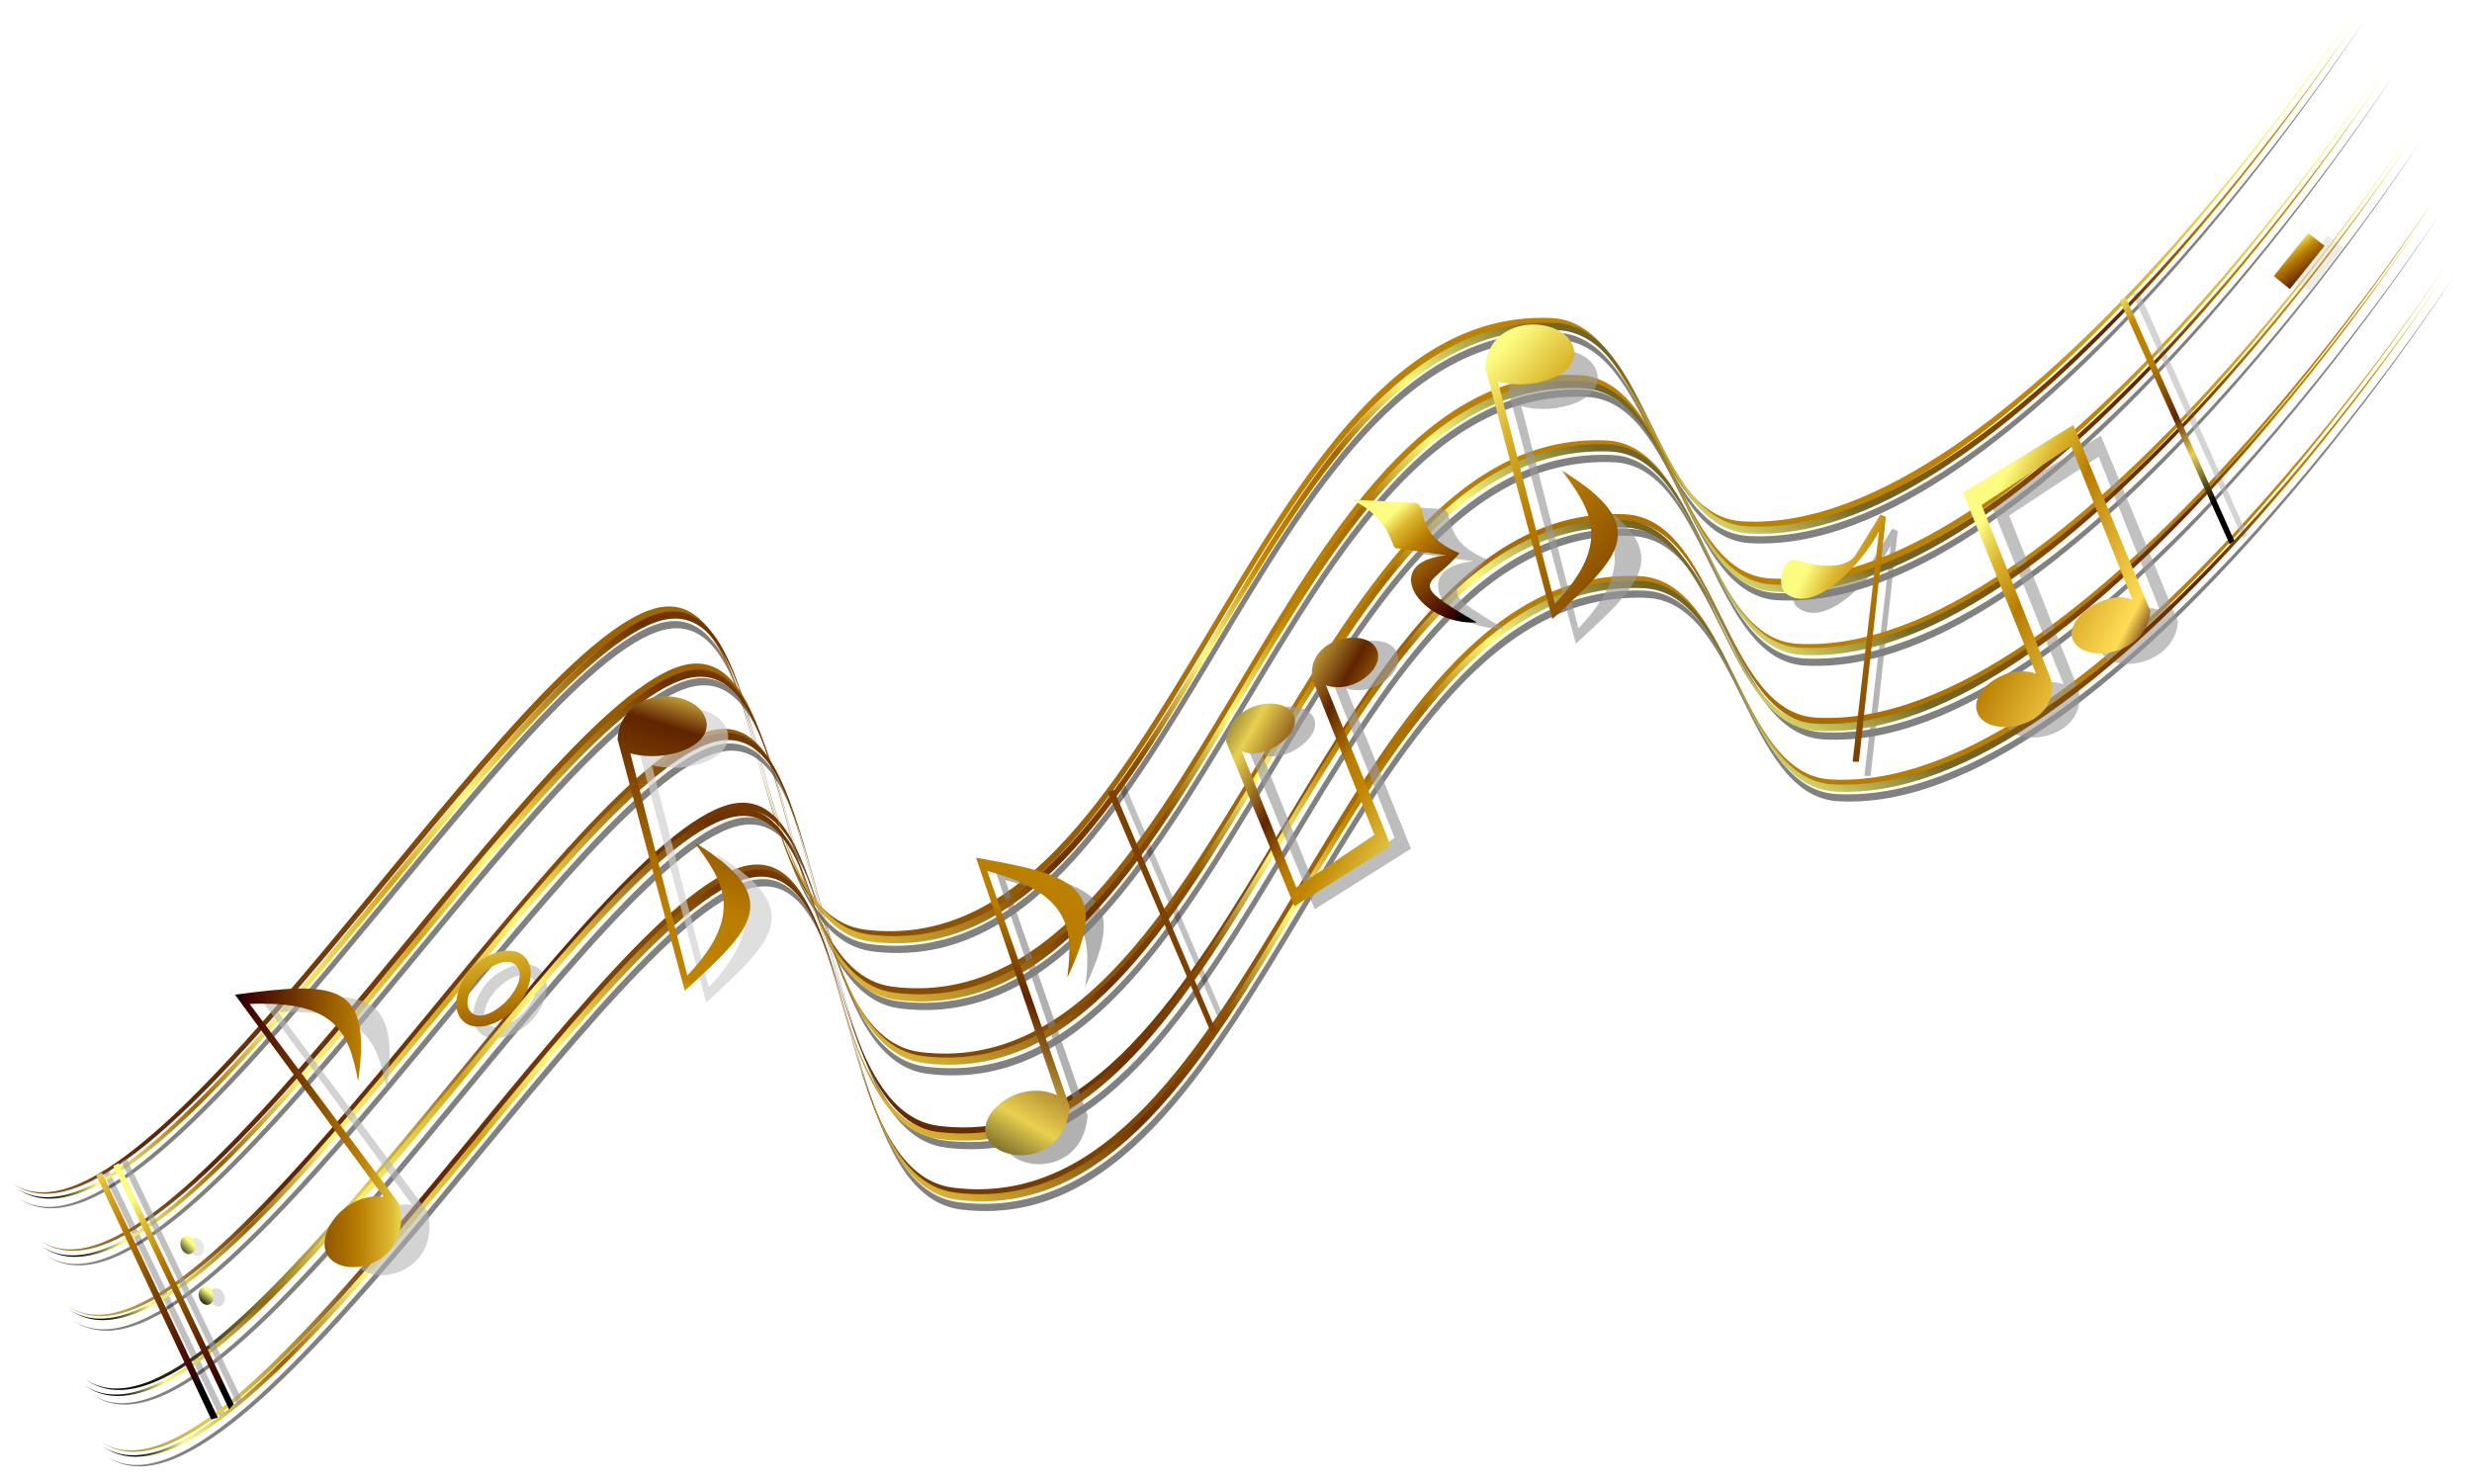 <?xml version="1.0"?><svg width="616.975" height="370.447" xmlns="http://www.w3.org/2000/svg" xmlns:xlink="http://www.w3.org/1999/xlink">
 <defs>
  <filter height="1.098" y="-0.049" width="1.222" x="-0.111" id="filter4432" color-interpolation-filters="sRGB">
   <feGaussianBlur id="feGaussianBlur4434" stdDeviation="0.216"/>
  </filter>
  <filter id="filter4271" color-interpolation-filters="sRGB">
   <feGaussianBlur id="feGaussianBlur4273" stdDeviation="0.094"/>
  </filter>
  <filter height="1.112" y="-0.056" width="1.249" x="-0.124" id="filter4442" color-interpolation-filters="sRGB">
   <feGaussianBlur id="feGaussianBlur4444" stdDeviation="0.298"/>
  </filter>
  <filter id="filter4842" color-interpolation-filters="sRGB">
   <feGaussianBlur id="feGaussianBlur4844" stdDeviation="0.159"/>
  </filter>
  <filter id="filter4452" color-interpolation-filters="sRGB">
   <feGaussianBlur id="feGaussianBlur4454" stdDeviation="0.188"/>
  </filter>
  <filter id="filter4740" color-interpolation-filters="sRGB">
   <feGaussianBlur id="feGaussianBlur4742" stdDeviation="0.042"/>
  </filter>
  <filter id="filter4183" color-interpolation-filters="sRGB">
   <feGaussianBlur id="feGaussianBlur4185" stdDeviation="0.175"/>
  </filter>
  <filter height="1.263" y="-0.132" width="1.325" x="-0.162" id="filter4299" color-interpolation-filters="sRGB">
   <feGaussianBlur id="feGaussianBlur4301" stdDeviation="0.17"/>
  </filter>
  <linearGradient id="linearGradient4737">
   <stop stop-color="#000000" offset="0" id="stop4739"/>
   <stop stop-color="#3a3414" id="stop4975" offset="0.028"/>
   <stop stop-color="#746828" id="stop4973" offset="0.057"/>
   <stop stop-color="#e8d050" id="stop4741" offset="0.114"/>
   <stop stop-color="#602400" id="stop4743" offset="0.227"/>
   <stop stop-color="#b87c00" id="stop4745" offset="0.643"/>
   <stop stop-color="#c08400" id="stop4747" offset="0.841"/>
   <stop stop-color="#fcfc80" offset="1" id="stop4749"/>
  </linearGradient>
  <filter id="filter4498" color-interpolation-filters="sRGB">
   <feGaussianBlur id="feGaussianBlur4500" stdDeviation="0.075"/>
  </filter>
  <linearGradient id="linearGradient4391">
   <stop stop-color="#000000" id="stop4393" offset="0"/>
   <stop stop-color="#e8d050" offset="0.221" id="stop4395"/>
   <stop stop-color="#602400" offset="0.398" id="stop4397"/>
   <stop stop-color="#b87c00" offset="0.643" id="stop4399"/>
   <stop stop-color="#c08400" offset="0.841" id="stop4401"/>
   <stop stop-color="#fcfc80" id="stop4403" offset="1"/>
  </linearGradient>
  <linearGradient id="linearGradient4671">
   <stop stop-color="#000000" id="stop4673" offset="0"/>
   <stop stop-color="#3c0000" offset="0.062" id="stop4685"/>
   <stop stop-color="#602400" offset="0.253" id="stop4683"/>
   <stop stop-color="#b87c00" offset="0.688" id="stop4681"/>
   <stop stop-color="#dcb830" offset="0.869" id="stop4679"/>
   <stop stop-color="#fcfc80" id="stop4675" offset="1"/>
  </linearGradient>
  <linearGradient y2="196.878" x2="114.071" y1="198.928" x1="112.699" gradientUnits="userSpaceOnUse" id="linearGradient4806" xlink:href="#linearGradient4229"/>
  <linearGradient id="linearGradient4229">
   <stop stop-color="#000000" offset="0" id="stop4231"/>
   <stop stop-color="#fcfc80" offset="1" id="stop4241"/>
  </linearGradient>
  <linearGradient y2="196.912" x2="114.301" y1="198.855" x1="113.313" gradientUnits="userSpaceOnUse" id="linearGradient4808" xlink:href="#linearGradient4229"/>
  <filter id="filter4199" color-interpolation-filters="sRGB">
   <feGaussianBlur id="feGaussianBlur4201" stdDeviation="0.1"/>
  </filter>
  <filter height="1.155" y="-0.077" width="1.249" x="-0.125" id="filter4470" color-interpolation-filters="sRGB">
   <feGaussianBlur id="feGaussianBlur4472" stdDeviation="0.422"/>
  </filter>
  <filter id="filter4490" color-interpolation-filters="sRGB">
   <feGaussianBlur id="feGaussianBlur4492" stdDeviation="0.178"/>
  </filter>
  <filter id="filter4407" color-interpolation-filters="sRGB">
   <feGaussianBlur id="feGaussianBlur4409" stdDeviation="0.178"/>
  </filter>
  <filter height="1.087" y="-0.044" width="1.236" x="-0.118" id="filter4351" color-interpolation-filters="sRGB">
   <feGaussianBlur id="feGaussianBlur4353" stdDeviation="0.234"/>
  </filter>
  <filter id="filter4414" color-interpolation-filters="sRGB">
   <feGaussianBlur id="feGaussianBlur4416" stdDeviation="0.173"/>
  </filter>
  <linearGradient id="linearGradient4959">
   <stop stop-color="#000000" id="stop4961" offset="0"/>
   <stop stop-color="#000000" offset="0.018" id="stop5003"/>
   <stop stop-color="#fcfc80" offset="0.035" id="stop5001"/>
   <stop stop-color="#9c6000" offset="0.088" id="stop4999"/>
   <stop stop-color="#fcfc80" offset="0.142" id="stop4997"/>
   <stop stop-color="#d4a418" offset="0.22" id="stop4995"/>
   <stop stop-color="#fcfc80" offset="0.269" id="stop4993"/>
   <stop stop-color="#e0bc38" offset="0.297" id="stop4991"/>
   <stop stop-color="#6c3000" offset="0.376" id="stop4989"/>
   <stop stop-color="#8c5000" offset="0.437" id="stop4987"/>
   <stop stop-color="#fcfc80" offset="0.491" id="stop4985"/>
   <stop stop-color="#c48800" offset="0.538" id="stop4983"/>
   <stop stop-color="#a46800" offset="0.6" id="stop4981"/>
   <stop stop-color="#fcfc80" offset="0.643" id="stop4979"/>
   <stop stop-color="#746828" offset="0.696" id="stop4977"/>
   <stop stop-color="#804400" offset="0.764" id="stop4963"/>
   <stop stop-color="#602400" offset="0.828" id="stop4965"/>
   <stop stop-color="#b87c00" offset="0.889" id="stop4967"/>
   <stop stop-color="#c08400" offset="0.942" id="stop4969"/>
   <stop stop-color="#fcfc80" id="stop4971" offset="1"/>
  </linearGradient>
  <linearGradient id="linearGradient4846">
   <stop stop-color="#000000" offset="0" id="stop4848"/>
   <stop stop-color="#3c0000" id="stop4850" offset="0.144"/>
   <stop stop-color="#602400" id="stop4852" offset="0.342"/>
   <stop stop-color="#b87c00" id="stop4854" offset="0.555"/>
   <stop stop-color="#dcb830" id="stop4856" offset="0.705"/>
   <stop stop-color="#fcfc80" offset="1" id="stop4858"/>
  </linearGradient>
  <linearGradient id="linearGradient4319">
   <stop stop-color="#000000" id="stop4321" offset="0"/>
   <stop stop-color="#e8d050" offset="0.204" id="stop4323"/>
   <stop stop-color="#602400" offset="0.461" id="stop4325"/>
   <stop stop-color="#b87c00" offset="0.62" id="stop4327"/>
   <stop stop-color="#c08400" offset="0.841" id="stop4329"/>
   <stop stop-color="#fcfc80" id="stop4331" offset="1"/>
  </linearGradient>
  <linearGradient id="linearGradient4355">
   <stop stop-color="#000000" id="stop4357" offset="0"/>
   <stop stop-color="#e8d050" offset="0.23" id="stop4359"/>
   <stop stop-color="#602400" offset="0.422" id="stop4361"/>
   <stop stop-color="#b87c00" offset="0.563" id="stop4363"/>
   <stop stop-color="#c08400" offset="0.645" id="stop4365"/>
   <stop stop-color="#fcfc80" id="stop4367" offset="1"/>
  </linearGradient>
  <linearGradient id="linearGradient4369">
   <stop stop-color="#000000" offset="0" id="stop4371"/>
   <stop stop-color="#3c0000" id="stop4373" offset="0.097"/>
   <stop stop-color="#ffdd55" id="stop4375" offset="0.234"/>
   <stop stop-color="#b87c00" id="stop4377" offset="0.688"/>
   <stop stop-color="#dcb830" id="stop4379" offset="0.869"/>
   <stop stop-color="#fcfc80" offset="1" id="stop4381"/>
  </linearGradient>
  <linearGradient y2="446.87" x2="615.661" y1="447.713" x1="616.194" gradientTransform="matrix(13.858,0,0,13.858,-7883.836,-5968.224)" gradientUnits="userSpaceOnUse" id="linearGradient6397" xlink:href="#linearGradient4671"/>
  <linearGradient y2="450.821" x2="609.89" y1="455.26" x1="613.13" gradientTransform="matrix(13.858,0,0,13.858,-7881.75,-5967.031)" gradientUnits="userSpaceOnUse" id="linearGradient6400" xlink:href="#linearGradient4369"/>
  <linearGradient y2="453.931" x2="605.292" y1="459.354" x1="607.501" gradientTransform="matrix(13.858,0,0,13.858,-7882.138,-5970.523)" gradientUnits="userSpaceOnUse" id="linearGradient6403" xlink:href="#linearGradient4671"/>
  <linearGradient y2="448.956" x2="599.279" y1="458.375" x1="601.913" gradientTransform="matrix(13.858,0,0,13.858,-7884.453,-5971.989)" gradientUnits="userSpaceOnUse" id="linearGradient6406" xlink:href="#linearGradient4671"/>
  <linearGradient y2="452.774" x2="596.127" y1="454.683" x1="597.903" gradientTransform="matrix(13.858,0,0,13.858,-7883.778,-5967.482)" gradientUnits="userSpaceOnUse" id="linearGradient6409" xlink:href="#linearGradient4671"/>
  <linearGradient y2="461.475" x2="596.438" y1="455.482" x1="592.576" gradientTransform="matrix(13.858,0,0,13.858,-7881.75,-5967.031)" gradientUnits="userSpaceOnUse" id="linearGradient6412" xlink:href="#linearGradient4355"/>
  <linearGradient y2="458.116" x2="589.02" y1="467.316" x1="588.114" gradientTransform="matrix(13.858,0,0,13.858,-7881.75,-5967.031)" gradientUnits="userSpaceOnUse" id="linearGradient6415" xlink:href="#linearGradient4319"/>
  <linearGradient y2="463.955" x2="581.318" y1="456.06" x1="581.943" gradientTransform="matrix(13.858,0,0,13.858,-7886.581,-5966.818)" gradientUnits="userSpaceOnUse" id="linearGradient6418" xlink:href="#linearGradient4737"/>
  <linearGradient y2="466.347" x2="502.69" y1="478.675" x1="504.288" gradientTransform="matrix(6.986,0,0,7.074,-3402.696,-2888.821)" gradientUnits="userSpaceOnUse" id="linearGradient6421" xlink:href="#linearGradient4846"/>
  <linearGradient y2="464.522" x2="560.203" y1="464.522" x1="556.621" gradientTransform="matrix(13.858,0,0,13.858,-7678.824,-5949.794)" gradientUnits="userSpaceOnUse" id="linearGradient6424" xlink:href="#linearGradient4671"/>
  <linearGradient y2="478.264" x2="484.844" y1="489.735" x1="488.881" gradientTransform="matrix(6.772,0,0,6.745,-3290.376,-2732.188)" gradientUnits="userSpaceOnUse" id="linearGradient6433" xlink:href="#linearGradient4671"/>
  <linearGradient y2="480.142" x2="486.883" y1="489.455" x1="490.4" gradientTransform="matrix(6.622,0,0,6.671,-3217.292,-2697.102)" gradientUnits="userSpaceOnUse" id="linearGradient6447" xlink:href="#linearGradient4671"/>
  <linearGradient y2="440.16" x2="574.91" y1="450.777" x1="577.14" gradientTransform="matrix(7.342,0,0,7.156,-3615.661,-2920.674)" gradientUnits="userSpaceOnUse" id="linearGradient6450" xlink:href="#linearGradient4391"/>
  <linearGradient y2="440.663" x2="611.823" y1="468.366" x1="552.625" gradientTransform="matrix(13.858,0,0,13.858,-7678.824,-5953.729)" gradientUnits="userSpaceOnUse" id="linearGradient6454" xlink:href="#linearGradient4737"/>
  <linearGradient y2="441.868" x2="598.316" y1="474.819" x1="556.153" gradientTransform="matrix(13.858,0,0,13.858,-7678.824,-5953.729)" gradientUnits="userSpaceOnUse" id="linearGradient6457" xlink:href="#linearGradient4737"/>
  <linearGradient y2="441.868" x2="598.316" y1="474.819" x1="556.153" gradientTransform="matrix(13.858,0,0,13.858,-7678.824,-5953.729)" gradientUnits="userSpaceOnUse" id="linearGradient6460" xlink:href="#linearGradient4737"/>
  <linearGradient y2="441.868" x2="598.316" y1="474.819" x1="556.153" gradientTransform="matrix(13.858,0,0,13.858,-7678.824,-5953.729)" gradientUnits="userSpaceOnUse" id="linearGradient6463" xlink:href="#linearGradient4737"/>
  <linearGradient y2="441.868" x2="598.316" y1="474.819" x1="556.153" gradientTransform="matrix(13.858,0,0,13.858,-7678.824,-5953.729)" gradientUnits="userSpaceOnUse" id="linearGradient6466" xlink:href="#linearGradient4737"/>
  <linearGradient y2="446.726" x2="605.475" y1="471.234" x1="554.385" gradientTransform="matrix(13.858,0,0,13.858,-7678.166,-5952.262)" gradientUnits="userSpaceOnUse" id="linearGradient6491" xlink:href="#linearGradient4959"/>
  <linearGradient y2="446.726" x2="605.475" y1="471.234" x1="554.385" gradientTransform="matrix(13.858,0,0,13.858,-7683.461,-5970.417)" gradientUnits="userSpaceOnUse" id="linearGradient6494" xlink:href="#linearGradient4959"/>
  <linearGradient y2="446.726" x2="605.475" y1="471.234" x1="554.385" gradientTransform="matrix(13.858,0,0,13.858,-7688,-5993.11)" gradientUnits="userSpaceOnUse" id="linearGradient6497" xlink:href="#linearGradient4959"/>
  <linearGradient y2="446.726" x2="605.475" y1="471.234" x1="554.385" gradientTransform="matrix(13.858,0,0,13.858,-7696.321,-6012.021)" gradientUnits="userSpaceOnUse" id="linearGradient6500" xlink:href="#linearGradient4959"/>
  <linearGradient y2="446.726" x2="605.475" y1="471.234" x1="554.385" gradientTransform="matrix(13.858,0,0,13.858,-7703.885,-6029.419)" gradientUnits="userSpaceOnUse" id="linearGradient6503" xlink:href="#linearGradient4959"/>
  <linearGradient y2="-0.138" x2="0.208" y1="0.892" x1="0.686" id="linearGradient8047" xlink:href="#linearGradient4391"/>
  <linearGradient y2="1.188" x2="0.507" y1="-0.092" x1="0.725" id="linearGradient8051" xlink:href="#linearGradient4737"/>
  <linearGradient y2="-0.104" x2="-0.01" y1="0.945" x1="0.743" id="linearGradient8055" xlink:href="#linearGradient4671"/>
  <linearGradient y2="0.103" x2="0.226" y1="0.947" x1="0.873" id="linearGradient8058" xlink:href="#linearGradient4671"/>
  <linearGradient y2="0.267" x2="0.243" y1="0.964" x1="0.728" id="linearGradient8062" xlink:href="#linearGradient4671"/>
  <linearGradient y2="0.033" x2="0.334" y1="0.715" x1="1.136" id="linearGradient8065" xlink:href="#linearGradient4369"/>
  <linearGradient y2="0.214" x2="0.287" y1="1.232" x1="1.263" id="linearGradient8068" xlink:href="#linearGradient4671"/>
  <linearGradient y2="-0.004" x2="0.297" y1="1.524" x1="1.217" id="linearGradient8071" xlink:href="#linearGradient4671"/>
  <linearGradient y2="0.199" x2="0.234" y1="0.919" x1="0.889" id="linearGradient8075" xlink:href="#linearGradient4671"/>
  <linearGradient y2="1.085" x2="1.068" y1="0.05" x1="-0.019" id="linearGradient8079" xlink:href="#linearGradient4355"/>
  <linearGradient y2="-0.29" x2="0.732" y1="1.174" x1="0.357" id="linearGradient8083" xlink:href="#linearGradient4319"/>
  <linearGradient y2="-1.079" x2="0.351" y1="2.76" x1="0.852" id="linearGradient8086" xlink:href="#linearGradient4846"/>
  <linearGradient y2="0.492" x2="1.011" y1="0.492" x1="0" id="linearGradient8089" xlink:href="#linearGradient4671"/>
  <linearGradient y2="0.024" x2="1.022" y1="0.978" x1="0.013" id="linearGradient8093" xlink:href="#linearGradient4959"/>
  <linearGradient y2="0.024" x2="1.022" y1="0.978" x1="0.013" id="linearGradient8096" xlink:href="#linearGradient4959"/>
  <linearGradient y2="0.024" x2="1.022" y1="0.978" x1="0.013" id="linearGradient8099" xlink:href="#linearGradient4959"/>
  <linearGradient y2="0.024" x2="1.022" y1="0.978" x1="0.013" id="linearGradient8102" xlink:href="#linearGradient4959"/>
  <linearGradient y2="0.024" x2="1.022" y1="0.978" x1="0.013" id="linearGradient8105" xlink:href="#linearGradient4959"/>
  <linearGradient y2="-0.16" x2="1.153" y1="0.918" x1="-0.015" id="linearGradient8115" xlink:href="#linearGradient4737"/>
  <linearGradient y2="-0.051" x2="0.894" y1="1.232" x1="0.062" id="linearGradient8118" xlink:href="#linearGradient4737"/>
  <linearGradient y2="0.004" x2="0.906" y1="1.287" x1="0.074" id="linearGradient8121" xlink:href="#linearGradient4737"/>
  <linearGradient y2="0.052" x2="0.918" y1="1.334" x1="0.086" id="linearGradient8124" xlink:href="#linearGradient4737"/>
  <linearGradient y2="-0.165" x2="0.88" y1="1.118" x1="0.048" id="linearGradient8127" xlink:href="#linearGradient4737"/>
  <linearGradient y2="0.28" x2="0.521" y1="0.927" x1="-0.042" id="linearGradient8139" xlink:href="#linearGradient4229"/>
  <linearGradient y2="0.29" x2="0.615" y1="0.904" x1="0.21" id="linearGradient8141" xlink:href="#linearGradient4229"/>
 </defs>
 <g>
  <title>Layer 1</title>
  <g id="layer1">
   <path fill="#999999" fill-opacity="0.61" filter="url(#filter4432)" id="path4418" d="m278.9,195.702l1.518,-0.619l25.416,59.857l-1.16,0.763l-25.774,-60.001z"/>
   <path fill="#999999" fill-opacity="0.619" filter="url(#filter4271)" d="m25.679,292.67l1.389,-0.67l29.01,60.494l-1.147,1.301l-29.252,-61.125z" id="path4275"/>
   <path fill="#000000" fill-opacity="0.496" filter="url(#filter4842)" id="path4824" d="m185.875,222.189c30.159,-10.929 22.071,75.751 53.903,79.722c75.889,9.468 94.864,-156.046 171.268,-152.667c23.194,1.026 24.519,49.43 47.698,50.756c67.219,3.847 153.823,-131.176 153.823,-131.176c0,0 -87.042,133.223 -154.26,129.376c-23.179,-1.327 -24.504,-49.729 -47.699,-50.756c-76.403,-3.379 -95.378,162.134 -171.268,152.667c-31.831,-3.971 -23.744,-90.652 -53.903,-79.722c-38.5,13.952 -125.889,165.714 -159.031,142.97c33.58,24.544 120.969,-127.218 159.468,-141.17z"/>
   <path fill="#000000" fill-opacity="0.496" filter="url(#filter4842)" id="path4826" d="m163.877,157.773c30.159,-10.929 22.071,75.751 53.903,79.722c75.889,9.468 94.864,-156.046 171.267,-152.667c23.195,1.026 24.52,49.429 47.699,50.756c67.219,3.847 153.823,-131.176 153.823,-131.176c0,0 -87.042,133.223 -154.26,129.376c-23.179,-1.327 -24.504,-49.729 -47.699,-50.756c-76.403,-3.379 -95.378,162.135 -171.268,152.667c-31.831,-3.971 -23.744,-90.652 -53.903,-79.722c-38.5,13.952 -125.889,165.714 -159.031,142.97c33.58,24.544 120.969,-127.218 159.468,-141.17z"/>
   <path fill="#000000" fill-opacity="0.496" filter="url(#filter4842)" d="m170.753,172.016c30.159,-10.929 22.071,75.751 53.903,79.722c75.889,9.468 94.864,-156.046 171.267,-152.667c23.195,1.026 24.52,49.429 47.699,50.756c67.219,3.847 153.823,-131.176 153.823,-131.176c0,0 -87.042,133.223 -154.26,129.376c-23.179,-1.327 -24.504,-49.729 -47.699,-50.756c-76.403,-3.379 -95.378,162.135 -171.268,152.667c-31.831,-3.971 -23.744,-90.652 -53.903,-79.722c-38.5,13.952 -125.889,165.714 -159.031,142.97c33.58,24.544 120.969,-127.218 159.468,-141.17z" id="path4828"/>
   <path fill="#000000" fill-opacity="0.496" filter="url(#filter4842)" id="path4830" d="m177.629,188.327c30.159,-10.929 22.071,75.751 53.903,79.722c75.889,9.468 94.864,-156.046 171.267,-152.667c23.195,1.026 24.52,49.429 47.699,50.756c67.219,3.847 153.823,-131.176 153.823,-131.176c0,0 -87.042,133.223 -154.26,129.376c-23.179,-1.327 -24.504,-49.729 -47.699,-50.756c-76.403,-3.379 -95.378,162.135 -171.268,152.667c-31.831,-3.971 -23.744,-90.652 -53.903,-79.722c-38.5,13.952 -125.889,165.714 -159.031,142.97c33.58,24.544 120.969,-127.218 159.468,-141.17z"/>
   <path fill="#000000" fill-opacity="0.496" filter="url(#filter4842)" d="m182.257,206.757c30.159,-10.929 22.071,75.751 53.903,79.722c75.889,9.468 94.864,-156.046 171.267,-152.667c23.195,1.026 24.52,49.429 47.699,50.756c67.219,3.847 153.822,-131.175 153.822,-131.175c0,0 -87.041,133.223 -154.26,129.376c-23.179,-1.327 -24.504,-49.729 -47.699,-50.756c-76.403,-3.379 -95.378,162.134 -171.268,152.667c-31.831,-3.971 -23.744,-90.652 -53.903,-79.722c-38.5,13.952 -125.888,165.714 -159.03,142.97c33.58,24.544 120.969,-127.218 159.468,-141.17z" id="path4832"/>
   <path fill="#808080" fill-opacity="0.581" filter="url(#filter4452)" d="m472.252,132.005l1.386,0.519l-6.756,61.15l-1.559,0l6.583,-57.512c-3.899,7.504 -16.102,21.29 -23.334,15.41c-2.273,-1.848 -0.991,-9.546 3.244,-8.166c7.03,2.291 12.424,1.645 14.373,-1.528l6.063,-9.874z" id="path4446"/>
   <path fill="#b3b3b3" fill-opacity="0.589" stroke-width="0.127" filter="url(#filter4740)" d="m121.526,245.366c-3.336,3.964 -4.811,9.765 -1.605,12.567c3.262,2.852 9.42,0.369 12.698,-3.118c3.511,-3.734 5.441,-9.838 2.222,-12.77c-3.361,-3.062 -10.093,-0.507 -13.315,3.32zm11.299,-1.135c2.195,2.095 0.273,5.975 -2.366,8.726c-2.188,2.281 -6.359,4.802 -8.571,2.792c-2.286,-2.076 -0.319,-6.338 2.204,-8.929c2.474,-2.541 6.55,-4.674 8.732,-2.59z" id="path4864"/>
   <path fill="#cccccc" fill-opacity="0.462" filter="url(#filter4299)" id="path4277" d="m50.794,310.749c0.402,1.224 -0.034,2.466 -0.976,2.776c-0.941,0.31 -2.03,-0.431 -2.433,-1.655c-0.402,-1.224 0.034,-2.466 0.976,-2.776c0.941,-0.31 2.03,0.431 2.433,1.655z"/>
   <path fill="url(#linearGradient8127)" d="m184.442,218.545c30.159,-10.929 22.071,75.751 53.903,79.722c75.89,9.468 94.864,-156.046 171.268,-152.667c23.195,1.026 24.52,49.429 47.699,50.756c67.218,3.847 153.822,-131.175 153.822,-131.175c0,0 -87.042,133.223 -154.26,129.376c-23.179,-1.326 -24.504,-49.73 -47.699,-50.756c-76.403,-3.379 -95.378,162.135 -171.268,152.667c-31.832,-3.971 -23.744,-90.652 -53.903,-79.722c-38.5,13.952 -125.888,165.714 -159.03,142.97c33.58,24.544 120.969,-127.218 159.468,-141.17z" id="path4415"/>
   <path fill="url(#linearGradient8124)" d="m162.444,154.129c30.159,-10.93 22.071,75.751 53.903,79.722c75.89,9.468 94.864,-156.046 171.268,-152.667c23.195,1.026 24.52,49.429 47.699,50.756c67.218,3.847 153.822,-131.175 153.822,-131.175c0,0 -87.042,133.223 -154.26,129.376c-23.179,-1.327 -24.504,-49.73 -47.699,-50.756c-76.403,-3.379 -95.378,162.135 -171.268,152.667c-31.831,-3.971 -23.744,-90.652 -53.903,-79.722c-38.5,13.952 -125.888,165.714 -159.03,142.97c33.58,24.544 120.969,-127.218 159.468,-141.17z" id="path4413"/>
   <path fill="url(#linearGradient8121)" id="path4411" d="m169.32,168.371c30.159,-10.93 22.071,75.751 53.903,79.722c75.89,9.468 94.864,-156.046 171.268,-152.667c23.195,1.026 24.52,49.429 47.699,50.756c67.218,3.847 153.822,-131.175 153.822,-131.175c0,0 -87.042,133.223 -154.26,129.376c-23.179,-1.327 -24.504,-49.73 -47.699,-50.756c-76.403,-3.379 -95.378,162.135 -171.268,152.667c-31.831,-3.971 -23.744,-90.652 -53.903,-79.722c-38.5,13.952 -125.888,165.714 -159.03,142.97c33.58,24.544 120.969,-127.218 159.468,-141.17z"/>
   <path fill="url(#linearGradient8118)" d="m176.197,184.683c30.159,-10.93 22.071,75.751 53.903,79.722c75.89,9.468 94.864,-156.046 171.268,-152.667c23.195,1.026 24.52,49.429 47.699,50.756c67.218,3.847 153.822,-131.176 153.822,-131.176c0,0 -87.042,133.223 -154.26,129.376c-23.179,-1.327 -24.504,-49.73 -47.699,-50.756c-76.403,-3.379 -95.378,162.135 -171.268,152.667c-31.831,-3.971 -23.744,-90.652 -53.903,-79.722c-38.5,13.952 -125.888,165.714 -159.03,142.97c33.58,24.544 120.969,-127.218 159.468,-141.17z" id="path4409"/>
   <path fill="url(#linearGradient8115)" id="path2816-5" d="m180.824,203.113c30.159,-10.929 22.071,75.751 53.903,79.722c75.89,9.468 94.864,-156.046 171.268,-152.667c23.195,1.026 24.52,49.429 47.699,50.756c67.218,3.847 153.822,-131.175 153.822,-131.175c0,0 -87.042,133.223 -154.26,129.376c-23.179,-1.326 -24.504,-49.73 -47.699,-50.756c-76.403,-3.379 -95.378,162.135 -171.268,152.667c-31.832,-3.971 -23.744,-90.652 -53.903,-79.722c-38.5,13.952 -125.888,165.714 -159.03,142.97c33.58,24.544 120.969,-127.218 159.468,-141.17z"/>
   <path fill="#cccccc" fill-opacity="0.373" filter="url(#filter4498)" d="m572.337,69.515l4.022,3.254l8.677,-10.801l-4.113,-3.209l-8.587,10.756z" id="path4474"/>
   <path fill="url(#linearGradient8139)" d="m48.581,310.207c0.402,1.224 -0.034,2.466 -0.976,2.776c-0.941,0.31 -2.03,-0.431 -2.433,-1.655c-0.402,-1.224 0.034,-2.466 0.976,-2.776c0.941,-0.31 2.03,0.431 2.433,1.655z" id="path3887"/>
   <path fill="#b3b3b3" fill-opacity="0.462" filter="url(#filter4299)" d="m55.962,323.304c0.402,1.224 -0.034,2.466 -0.976,2.776c-0.941,0.31 -2.03,-0.431 -2.433,-1.655c-0.402,-1.224 0.034,-2.466 0.976,-2.776c0.941,-0.31 2.03,0.431 2.433,1.655z" id="path4303"/>
   <path fill="url(#linearGradient8141)" d="m53.125,322.876c0.402,1.224 -0.034,2.466 -0.976,2.776c-0.941,0.31 -2.03,-0.431 -2.433,-1.655c-0.402,-1.224 0.034,-2.466 0.976,-2.776c0.941,-0.31 2.03,0.431 2.433,1.655z" id="path3887-0"/>
   <path fill="#999999" fill-opacity="0.606" filter="url(#filter4470)" id="path4456" d="m539.108,152.374c-6.594,-2.944 -17.594,5.09 -14.718,10.301c3.293,5.966 18.606,3.077 19.189,-7.556l-19.243,-46.38l-27.518,16.87l18.214,45.184c-8.086,-2.793 -17.942,5.386 -14.031,10.816c3.889,5.398 19.948,1.994 17.817,-9.265l-17.36,-43.648l22.332,-14.686l15.318,38.364z"/>
   <path fill="#b3b3b3" fill-opacity="0.555" filter="url(#filter4490)" d="m532.258,73.438l1.55,-0.656l27.097,60.754l-1.179,0.797l-27.468,-60.895z" id="path4484"/>
   <path fill="#808080" fill-opacity="0.61" filter="url(#filter4351)" id="path4333" d="m270.885,246.244c1.572,-12.506 0.606,-21.02 -19.987,-26.587l20.557,58.8c-1.151,14.524 -17.282,14.479 -20.541,7.907c-3.024,-6.1 7.969,-15.052 17.378,-10.73l-20.198,-59.295c24.612,4.348 33.801,7.043 22.79,29.905z"/>
   <path fill="url(#linearGradient8105)" id="path5017" d="m163.52,155.354c30.159,-10.929 22.071,75.751 53.903,79.722c75.89,9.468 94.864,-156.046 171.268,-152.667c23.195,1.026 24.52,49.429 47.699,50.756c67.218,3.847 153.822,-131.175 153.822,-131.175c0,0 -87.042,133.223 -154.26,129.376c-23.179,-1.326 -24.504,-49.73 -47.699,-50.756c-76.403,-3.379 -95.378,162.135 -171.268,152.667c-31.831,-3.971 -23.744,-90.652 -53.903,-79.722c-38.5,13.952 -125.888,165.714 -159.03,142.97c33.58,24.544 120.969,-127.218 159.468,-141.17z"/>
   <path fill="url(#linearGradient8102)" d="m169.835,169.879c30.159,-10.929 22.071,75.751 53.903,79.722c75.89,9.468 94.864,-156.046 171.268,-152.667c23.195,1.026 24.52,49.429 47.699,50.756c67.218,3.847 153.822,-131.175 153.822,-131.175c0,0 -87.042,133.223 -154.26,129.376c-23.179,-1.326 -24.504,-49.73 -47.699,-50.756c-76.403,-3.379 -95.378,162.135 -171.268,152.667c-31.831,-3.971 -23.744,-90.652 -53.903,-79.722c-38.5,13.952 -125.888,165.714 -159.03,142.97c33.58,24.544 120.969,-127.218 159.468,-141.17z" id="path5013"/>
   <path fill="url(#linearGradient8099)" id="path5009" d="m176.782,185.667c30.159,-10.929 22.071,75.751 53.903,79.722c75.89,9.468 94.864,-156.046 171.268,-152.667c23.195,1.026 24.52,49.429 47.699,50.756c67.218,3.847 153.822,-131.175 153.822,-131.175c0,0 -87.042,133.223 -154.26,129.376c-23.179,-1.326 -24.504,-49.73 -47.699,-50.756c-76.403,-3.379 -95.378,162.135 -171.268,152.667c-31.831,-3.971 -23.744,-90.652 -53.903,-79.722c-38.5,13.952 -125.888,165.714 -159.03,142.97c33.58,24.544 120.969,-127.218 159.468,-141.17z"/>
   <path fill="url(#linearGradient8096)" d="m180.571,204.613c30.159,-10.929 22.071,75.751 53.903,79.722c75.89,9.468 94.864,-156.046 171.268,-152.667c23.195,1.026 24.52,49.429 47.699,50.756c67.218,3.847 153.822,-131.175 153.822,-131.175c0,0 -87.042,133.223 -154.26,129.376c-23.179,-1.326 -24.504,-49.73 -47.699,-50.756c-76.403,-3.379 -95.378,162.135 -171.268,152.667c-31.831,-3.971 -23.744,-90.652 -53.903,-79.722c-38.5,13.952 -125.888,165.714 -159.03,142.97c33.58,24.544 120.969,-127.218 159.468,-141.17z" id="path5005"/>
   <path fill="url(#linearGradient8093)" id="path4935" d="m184.992,219.77c30.159,-10.929 22.071,75.751 53.903,79.722c75.89,9.468 94.864,-156.046 171.268,-152.667c23.195,1.026 24.52,49.429 47.699,50.756c67.219,3.847 153.822,-131.175 153.822,-131.175c0,0 -87.042,133.223 -154.26,129.376c-23.179,-1.326 -24.504,-49.73 -47.699,-50.756c-76.403,-3.379 -95.378,162.135 -171.268,152.667c-31.831,-3.971 -23.744,-90.652 -53.903,-79.722c-38.5,13.952 -125.888,165.714 -159.03,142.97c33.58,24.544 120.969,-127.218 159.468,-141.17z"/>
   <path fill="#b3b3b3" fill-opacity="0.581" filter="url(#filter4199)" d="m96.49,271.971c-2.268,-12.399 -5.752,-20.226 -27.066,-19.333l37.313,49.878c3.277,14.196 -12.119,19.013 -17.206,13.726c-4.721,-4.905 3.065,-16.753 13.34,-15.466l-37.119,-50.459c24.779,-3.266 34.353,-3.464 30.739,21.653z" id="path4780"/>
   <path fill="url(#linearGradient8089)" id="path4216" d="m89.382,269.94c-2.267,-12.399 -5.752,-20.226 -27.066,-19.333l37.312,49.878c3.277,14.196 -12.119,19.012 -17.206,13.726c-4.721,-4.905 3.065,-16.753 13.34,-15.466l-37.119,-50.458c24.779,-3.266 34.353,-3.464 30.739,21.653z"/>
   <path fill="url(#linearGradient8086)" stroke-width="0.127" id="path2874-8-4" d="m117.317,242.1c-3.38,4.066 -4.874,10.017 -1.626,12.892c3.305,2.926 9.543,0.379 12.863,-3.199c3.556,-3.83 5.512,-10.092 2.251,-13.1c-3.405,-3.141 -10.225,-0.52 -13.488,3.406zm11.446,-1.164c2.224,2.149 0.275,6.13 -2.397,8.952c-2.217,2.34 -6.441,4.926 -8.682,2.864c-2.316,-2.13 -0.324,-6.502 2.233,-9.16c2.506,-2.606 6.635,-4.794 8.847,-2.657z"/>
   <path fill="url(#linearGradient8083)" d="m266.388,243.996c1.572,-12.506 0.606,-21.02 -19.986,-26.587l20.557,58.8c-1.151,14.524 -17.282,14.48 -20.541,7.907c-3.024,-6.1 7.969,-15.052 17.378,-10.73l-20.198,-59.295c24.612,4.348 33.801,7.043 22.79,29.905z" id="path4220"/>
   <path fill="#999999" fill-opacity="0.648" filter="url(#filter4407)" d="m314.986,188.274c5.791,2.584 15.39,-4.603 12.846,-9.218c-2.913,-5.284 -16.315,-2.647 -16.775,6.8l17.077,41.105l24.028,-15.112l-16.17,-40.047c7.097,2.443 15.693,-4.867 12.241,-9.671c-3.432,-4.776 -17.485,-1.678 -15.566,8.312l15.415,38.687l-19.495,13.148l-13.601,-34.003z" id="path4405"/>
   <path fill="url(#linearGradient8079)" id="path4222" d="m309.932,187.525c5.791,2.584 15.39,-4.603 12.845,-9.218c-2.913,-5.284 -16.315,-2.647 -16.775,6.8l17.077,41.105l24.028,-15.112l-16.17,-40.047c7.097,2.443 15.693,-4.867 12.241,-9.671c-3.432,-4.777 -17.485,-1.678 -15.565,8.312l15.414,38.687l-19.495,13.148l-13.601,-34.003z"/>
   <path fill="#999999" fill-opacity="0.623" filter="url(#filter4414)" d="m344.051,126.22c9.081,4.095 10.061,11.399 10.879,12.085l12.841,1.815c-17.076,1.615 -6.684,17.527 7.605,16.755c-18.329,-10.607 -11.589,-8.648 -4.354,-17.296c-11.723,-4.824 -7.608,-11.938 -11.018,-12.545l-15.953,-0.815l0,0l0,0z" id="path4412"/>
   <path fill="url(#linearGradient8075)" id="path3931" d="m337.303,124.72c9.081,4.096 10.061,11.399 10.879,12.085l12.841,1.816c-17.076,1.615 -6.683,17.527 7.605,16.755c-18.329,-10.607 -11.589,-8.648 -4.354,-17.296c-11.723,-4.824 -7.608,-11.938 -11.018,-12.545l-15.953,-0.814l0,0l0,0z"/>
   <path fill="#999999" fill-opacity="0.644" filter="url(#filter4442)" id="path4436" d="m393.945,156.842c14.721,-15.479 8.686,-23.804 1.758,-33.236c23.163,14.168 14.048,21.905 -2.397,37.071l-16.778,-62.797c0.934,-13.641 19.67,-13.06 22.051,-4.954c1.942,6.611 -9.868,10.937 -18.855,8.468l14.221,55.447z"/>
   <path fill="url(#linearGradient8071)" d="m388.085,150.689c14.721,-15.479 8.686,-23.804 1.758,-33.236c23.163,14.168 14.048,21.905 -2.397,37.071l-16.778,-62.797c0.934,-13.641 19.67,-13.06 22.051,-4.954c1.942,6.611 -9.868,10.937 -18.855,8.468l14.221,55.447z" id="path4228"/>
   <path fill="url(#linearGradient8068)" id="path4230" d="m469.312,128.473l1.386,0.519l-6.756,61.15l-1.559,0l6.583,-57.512c-3.899,7.504 -16.102,21.29 -23.334,15.41c-2.273,-1.848 -0.99,-9.546 3.245,-8.166c7.029,2.291 12.424,1.645 14.372,-1.527l6.063,-9.874z"/>
   <path fill="url(#linearGradient8065)" d="m532.225,149.727c-6.594,-2.944 -17.594,5.09 -14.718,10.301c3.293,5.966 18.606,3.077 19.188,-7.556l-19.243,-46.38l-27.518,16.87l18.214,45.184c-8.086,-2.793 -17.943,5.386 -14.031,10.816c3.889,5.398 19.948,1.994 17.817,-9.265l-17.36,-43.648l22.332,-14.686l15.318,38.364z" id="path4224"/>
   <path fill="url(#linearGradient8062)" id="path4437" d="m567.488,68.914l4.022,3.254l8.677,-10.802l-4.113,-3.209l-8.587,10.756z"/>
   <path fill="#999999" fill-opacity="0.619" filter="url(#filter4271)" id="path4269" d="m30.285,289.969l1.377,-0.667l28.766,60.234l-1.137,1.295l-29.006,-60.862z"/>
   <path fill="url(#linearGradient8058)" d="m28.277,291.03l1.373,-0.666l28.675,60.154l-1.134,1.294l-28.914,-60.782z" id="path4755"/>
   <path fill="url(#linearGradient8055)" id="path4768" d="m24.03,293.391l1.416,-0.648l28.898,61.083l-1.604,0.5l-28.71,-60.935z"/>
   <path fill="#cccccc" fill-opacity="0.64" filter="url(#filter4183)" d="m176.902,246.413c14.721,-15.479 8.686,-23.805 1.758,-33.236c23.163,14.168 14.048,21.905 -2.397,37.071l-16.778,-62.797c0.934,-13.641 19.67,-13.06 22.051,-4.953c1.942,6.611 -9.868,10.937 -18.855,8.468l14.221,55.447z" id="path4161"/>
   <path fill="url(#linearGradient8051)" id="path4226" d="m171.545,243.495c14.721,-15.479 8.686,-23.805 1.758,-33.236c23.163,14.168 14.048,21.905 -2.397,37.071l-16.778,-62.797c0.934,-13.641 19.67,-13.06 22.051,-4.954c1.942,6.611 -9.868,10.937 -18.855,8.468l14.221,55.447z"/>
   <path fill="#7c4000" d="m276.467,197.762l1.518,-0.619l25.416,59.857l-1.16,0.763l-25.774,-60.001z" id="path4764"/>
   <path fill="url(#linearGradient8047)" id="path4753" d="m529.023,74.931l1.55,-0.656l27.097,60.754l-1.179,0.797l-27.468,-60.895z"/>
  </g>
 </g>
</svg>